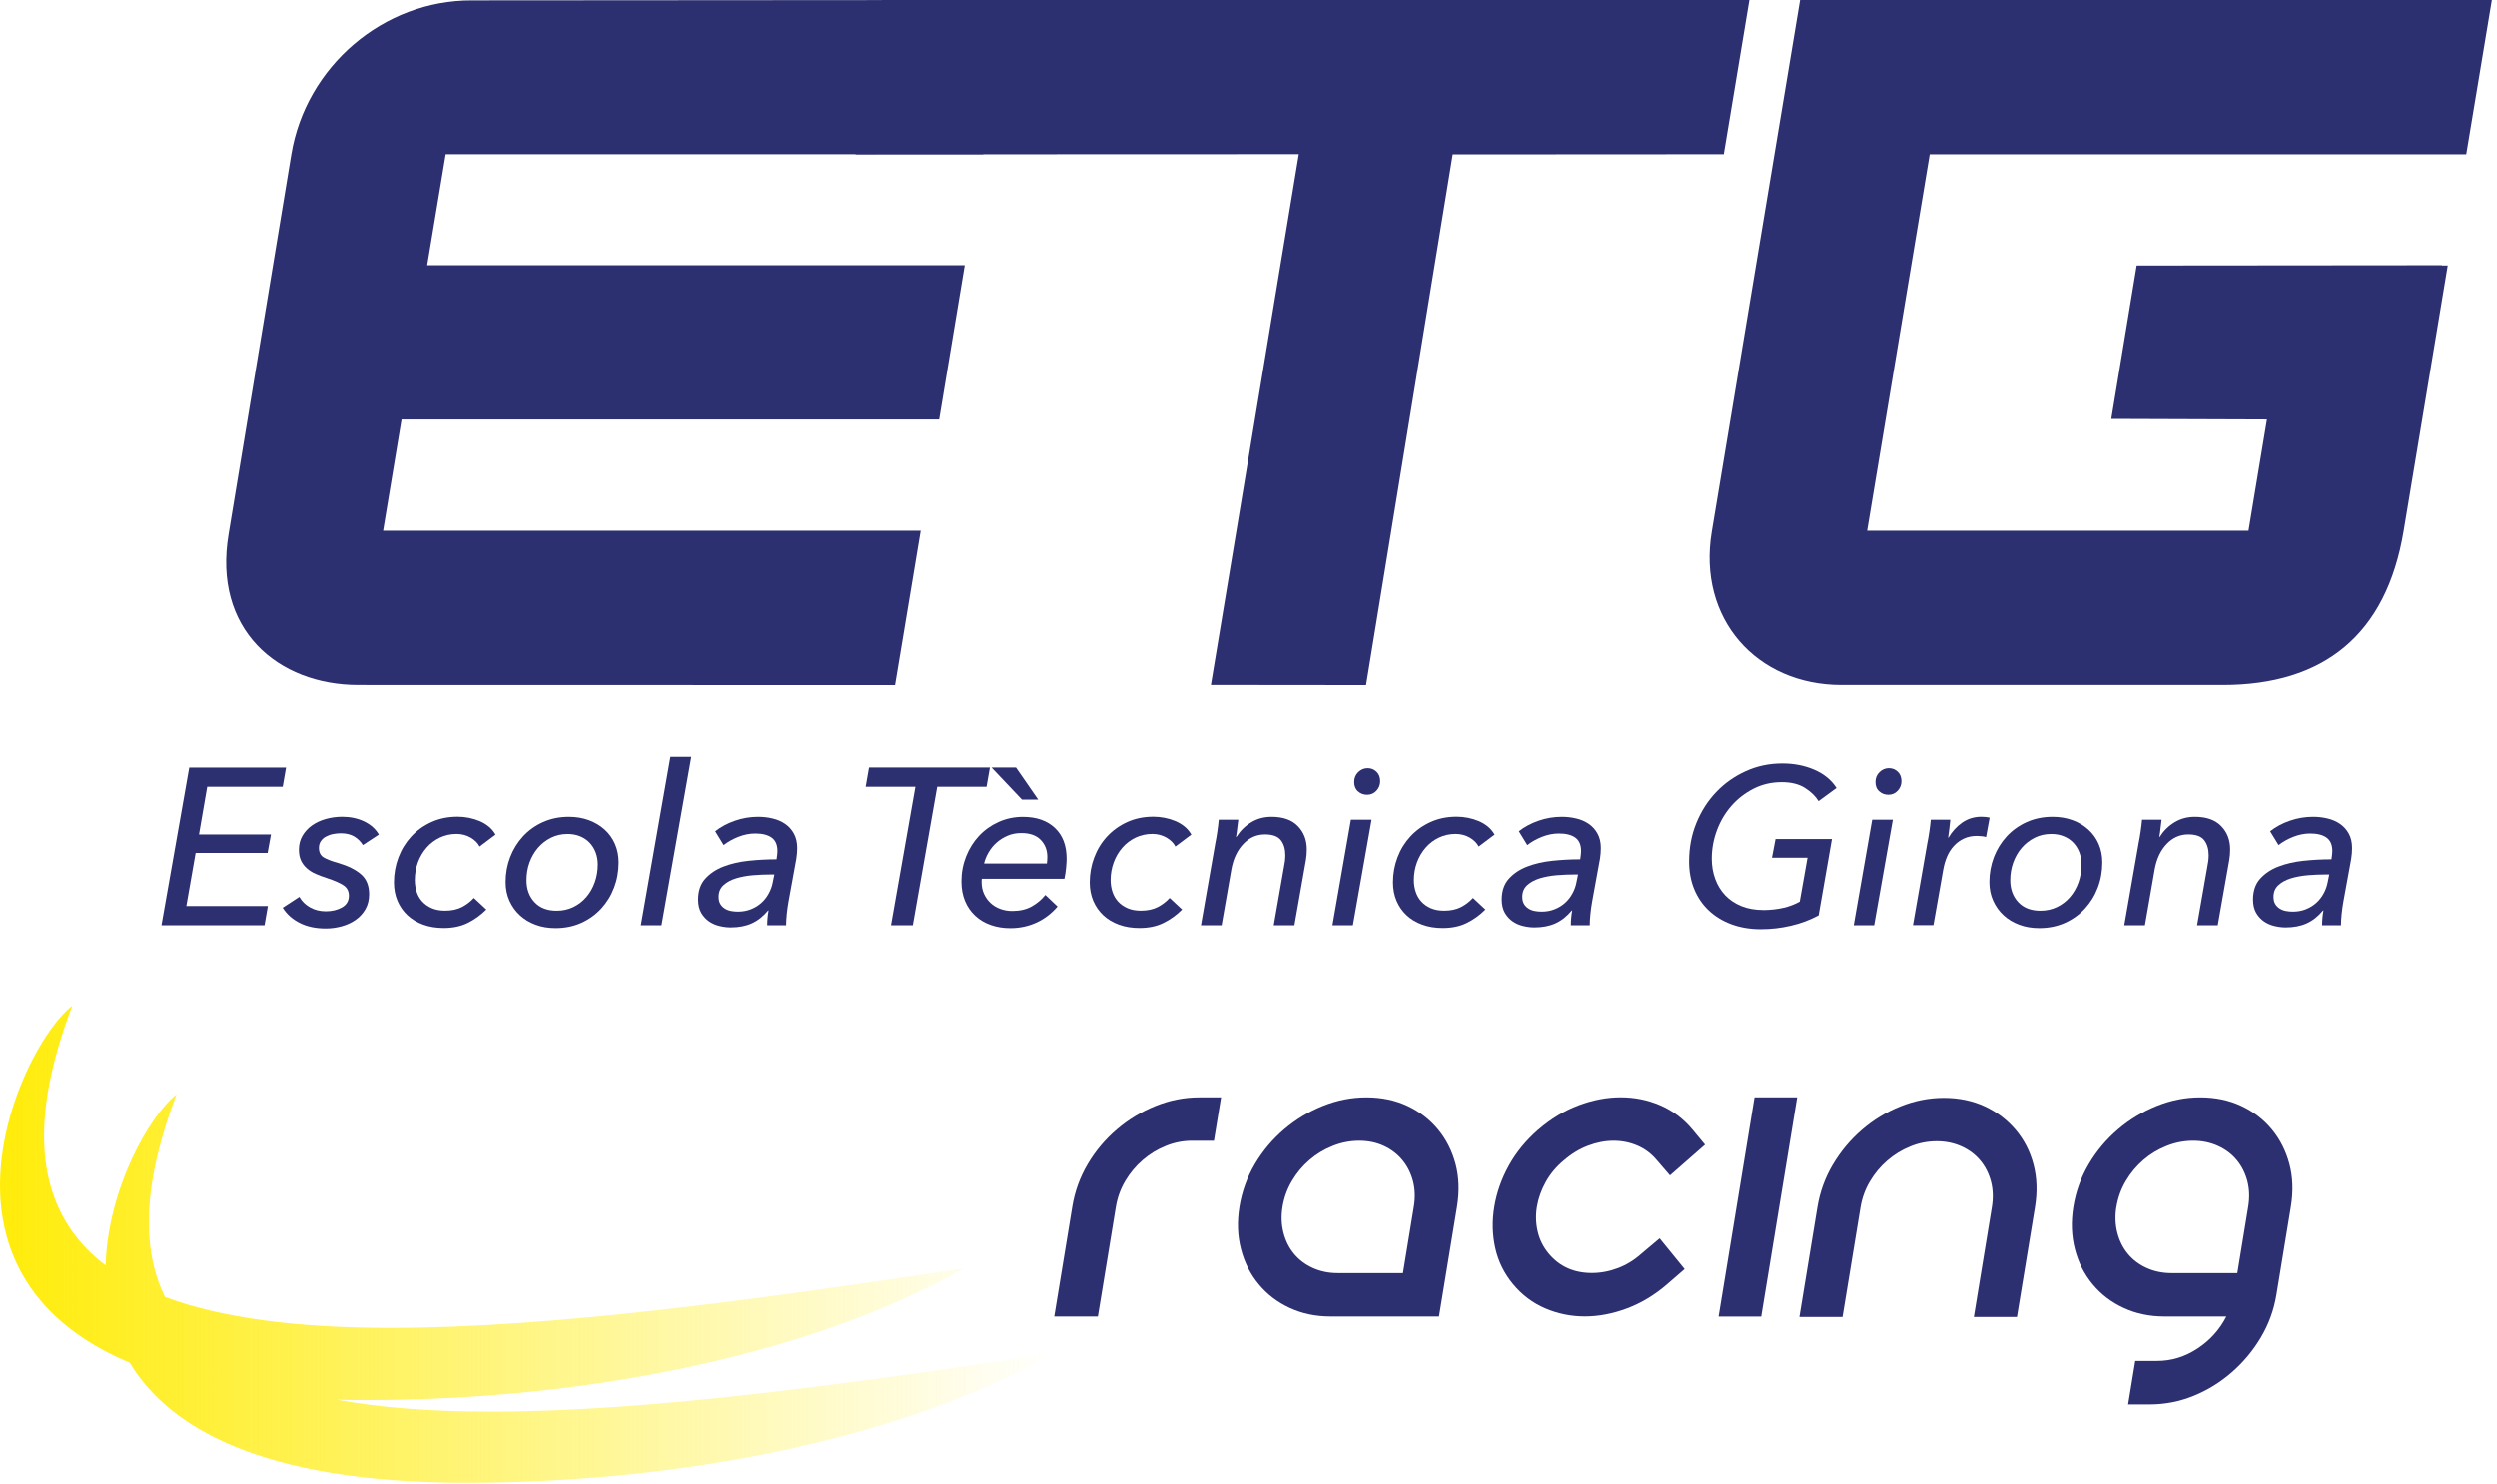 <svg width="350" height="208" viewBox="0 0 350 208" fill="none" xmlns="http://www.w3.org/2000/svg">
<path d="M26.121 127.021H37.543L37.073 129.712H22.632L26.523 107.587H40.092L39.622 110.277H29.041L27.888 116.966H37.976L37.505 119.558H27.418L26.113 127.029L26.121 127.021Z" fill="#2D3070"/>
<path d="M50.863 118.456C50.574 117.977 50.18 117.581 49.679 117.27C49.179 116.958 48.534 116.799 47.753 116.799C47.396 116.799 47.047 116.837 46.691 116.905C46.334 116.973 46.008 117.095 45.713 117.247C45.409 117.399 45.166 117.619 44.977 117.886C44.787 118.152 44.696 118.478 44.696 118.851C44.696 119.474 44.924 119.922 45.379 120.196C45.834 120.47 46.486 120.713 47.343 120.949C48.754 121.367 49.839 121.899 50.597 122.56C51.356 123.214 51.735 124.148 51.735 125.357C51.735 126.17 51.56 126.877 51.204 127.485C50.847 128.093 50.392 128.587 49.816 128.982C49.247 129.378 48.595 129.674 47.867 129.872C47.139 130.069 46.403 130.168 45.66 130.168C44.249 130.168 43.028 129.91 42.004 129.385C40.972 128.868 40.183 128.154 39.622 127.257L41.958 125.729C42.292 126.33 42.785 126.824 43.437 127.196C44.09 127.569 44.833 127.759 45.66 127.759C46.532 127.759 47.29 127.576 47.935 127.211C48.58 126.847 48.898 126.299 48.898 125.57C48.898 124.924 48.64 124.437 48.132 124.103C47.624 123.768 46.858 123.434 45.842 123.1C45.258 122.91 44.734 122.712 44.256 122.507C43.779 122.301 43.361 122.035 43.012 121.724C42.656 121.412 42.383 121.047 42.186 120.629C41.989 120.211 41.89 119.702 41.89 119.102C41.89 118.372 42.057 117.718 42.391 117.148C42.724 116.578 43.172 116.092 43.725 115.697C44.287 115.301 44.931 114.997 45.675 114.792C46.41 114.587 47.176 114.48 47.965 114.48C49.103 114.48 50.135 114.701 51.045 115.134C51.955 115.575 52.645 116.183 53.1 116.981L50.863 118.448V118.456Z" fill="#2D3070"/>
<path d="M67.238 118.676C66.987 118.174 66.57 117.756 65.978 117.407C65.387 117.065 64.727 116.89 63.999 116.89C63.149 116.89 62.368 117.065 61.648 117.407C60.935 117.749 60.313 118.22 59.797 118.813C59.281 119.406 58.872 120.097 58.583 120.873C58.295 121.655 58.144 122.484 58.144 123.358C58.144 123.958 58.234 124.528 58.409 125.045C58.583 125.57 58.849 126.018 59.205 126.406C59.562 126.793 60.002 127.097 60.525 127.325C61.056 127.553 61.67 127.668 62.376 127.668C63.309 127.668 64.097 127.5 64.742 127.166C65.387 126.831 65.948 126.406 66.426 125.881L68.171 127.508C67.382 128.298 66.502 128.929 65.539 129.4C64.575 129.872 63.46 130.1 62.194 130.1C61.132 130.1 60.176 129.948 59.312 129.628C58.447 129.317 57.719 128.876 57.12 128.314C56.52 127.751 56.05 127.082 55.716 126.299C55.383 125.517 55.216 124.65 55.216 123.692C55.216 122.461 55.428 121.291 55.853 120.173C56.278 119.056 56.877 118.083 57.658 117.239C58.439 116.396 59.372 115.727 60.472 115.225C61.572 114.724 62.793 114.473 64.143 114.473C64.681 114.473 65.22 114.526 65.743 114.632C66.274 114.739 66.767 114.891 67.238 115.088C67.708 115.286 68.133 115.545 68.512 115.856C68.899 116.168 69.21 116.548 69.46 116.981L67.215 118.668L67.238 118.676Z" fill="#2D3070"/>
<path d="M77.879 130.115C76.862 130.115 75.929 129.963 75.08 129.644C74.23 129.332 73.495 128.891 72.873 128.314C72.251 127.744 71.765 127.059 71.409 126.269C71.052 125.479 70.878 124.604 70.878 123.647C70.878 122.415 71.09 121.253 71.515 120.143C71.94 119.041 72.547 118.068 73.32 117.224C74.101 116.381 75.034 115.712 76.119 115.225C77.211 114.739 78.417 114.488 79.745 114.488C80.761 114.488 81.694 114.648 82.543 114.959C83.393 115.271 84.128 115.712 84.75 116.274C85.372 116.837 85.858 117.505 86.199 118.288C86.54 119.071 86.715 119.938 86.715 120.895C86.715 122.149 86.502 123.328 86.078 124.445C85.653 125.562 85.046 126.535 84.272 127.379C83.491 128.222 82.566 128.891 81.489 129.378C80.412 129.864 79.206 130.115 77.879 130.115ZM83.795 121.177C83.795 120.576 83.696 120.006 83.499 119.489C83.302 118.972 83.021 118.516 82.657 118.129C82.293 117.741 81.845 117.445 81.322 117.224C80.791 117.004 80.207 116.897 79.562 116.897C78.713 116.897 77.932 117.072 77.226 117.429C76.521 117.787 75.914 118.258 75.406 118.851C74.898 119.444 74.503 120.135 74.223 120.911C73.942 121.686 73.806 122.522 73.806 123.396C73.806 124.642 74.177 125.669 74.928 126.474C75.679 127.28 76.711 127.675 78.038 127.675C78.887 127.675 79.669 127.5 80.374 127.158C81.079 126.816 81.686 126.345 82.194 125.752C82.703 125.159 83.097 124.468 83.377 123.677C83.658 122.887 83.795 122.051 83.795 121.177Z" fill="#2D3070"/>
<path d="M92.729 129.712H89.832L93.973 106.082H96.901L92.729 129.712Z" fill="#2D3070"/>
<path d="M108.855 120.455C108.893 120.166 108.931 119.938 108.946 119.77C108.969 119.603 108.977 119.451 108.977 119.299C108.977 118.425 108.704 117.794 108.165 117.407C107.627 117.019 106.86 116.829 105.859 116.829C105.07 116.829 104.282 116.989 103.493 117.3C102.704 117.612 102.021 118 101.437 118.456L100.254 116.517C101.043 115.894 101.968 115.4 103.023 115.035C104.084 114.67 105.161 114.488 106.261 114.488C106.967 114.488 107.649 114.564 108.302 114.724C108.954 114.876 109.538 115.126 110.046 115.476C110.554 115.826 110.964 116.274 111.275 116.837C111.586 117.399 111.745 118.076 111.745 118.866C111.745 119.056 111.737 119.299 111.715 119.603C111.692 119.907 111.662 120.158 111.624 120.371L110.531 126.368C110.425 126.953 110.342 127.553 110.281 128.162C110.221 128.777 110.19 129.294 110.19 129.712H107.543C107.543 129.4 107.558 129.066 107.589 128.709C107.619 128.352 107.664 128.002 107.733 127.645H107.672C106.967 128.481 106.201 129.081 105.366 129.454C104.54 129.826 103.561 130.016 102.439 130.016C101.938 130.016 101.422 129.955 100.884 129.826C100.345 129.704 99.852 129.492 99.405 129.188C98.957 128.884 98.593 128.481 98.297 127.987C98.009 127.485 97.857 126.862 97.857 126.109C97.857 124.901 98.191 123.928 98.851 123.191C99.519 122.453 100.368 121.876 101.422 121.473C102.469 121.07 103.645 120.797 104.957 120.66C106.261 120.523 107.558 120.455 108.848 120.455H108.855ZM108.074 122.583C107.262 122.583 106.428 122.621 105.556 122.689C104.684 122.765 103.887 122.91 103.174 123.13C102.461 123.35 101.87 123.67 101.415 124.088C100.96 124.506 100.732 125.045 100.732 125.714C100.732 126.132 100.808 126.467 100.967 126.733C101.119 126.991 101.331 127.204 101.589 127.371C101.847 127.538 102.143 127.652 102.461 127.713C102.78 127.774 103.114 127.804 103.44 127.804C104.084 127.804 104.684 127.698 105.245 127.477C105.806 127.257 106.292 126.961 106.709 126.588C107.126 126.216 107.475 125.775 107.748 125.273C108.029 124.772 108.218 124.24 108.324 123.677L108.544 122.583H108.074Z" fill="#2D3070"/>
<path d="M127.938 129.712H124.889L128.309 110.27H121.339L121.809 107.579H138.746L138.276 110.27H131.366L127.945 129.712H127.938Z" fill="#2D3070"/>
<path d="M137.616 123.176C137.594 123.282 137.586 123.366 137.586 123.442V123.677C137.586 124.262 137.692 124.794 137.912 125.288C138.132 125.775 138.428 126.208 138.815 126.573C139.201 126.938 139.657 127.219 140.187 127.417C140.718 127.614 141.28 127.713 141.886 127.713C142.948 127.713 143.851 127.5 144.609 127.075C145.368 126.649 146.005 126.109 146.521 125.463L148.235 127.09C147.363 128.093 146.369 128.846 145.246 129.355C144.124 129.864 142.91 130.122 141.606 130.122C140.627 130.122 139.725 129.978 138.883 129.682C138.041 129.393 137.313 128.96 136.706 128.397C136.092 127.835 135.614 127.151 135.273 126.337C134.931 125.524 134.757 124.597 134.757 123.556C134.757 122.324 134.977 121.161 135.409 120.059C135.849 118.957 136.448 117.992 137.214 117.171C137.98 116.35 138.898 115.697 139.952 115.218C141.014 114.739 142.152 114.496 143.373 114.496C145.262 114.496 146.756 115.012 147.856 116.046C148.955 117.08 149.502 118.524 149.502 120.379C149.502 120.667 149.479 121.093 149.426 121.64C149.373 122.195 149.297 122.712 149.191 123.191H137.609L137.616 123.176ZM146.733 121.055C146.756 120.911 146.771 120.751 146.779 120.584C146.786 120.417 146.794 120.257 146.794 120.112C146.794 119.155 146.483 118.357 145.861 117.718C145.239 117.08 144.336 116.768 143.153 116.768C142.448 116.768 141.803 116.89 141.227 117.141C140.643 117.391 140.134 117.711 139.687 118.106C139.239 118.501 138.868 118.957 138.564 119.482C138.261 119.998 138.049 120.523 137.927 121.047H146.733V121.055ZM138.989 107.579H142.41L145.52 112.079H143.244L138.982 107.579H138.989Z" fill="#2D3070"/>
<path d="M164.762 118.676C164.512 118.174 164.095 117.756 163.503 117.407C162.911 117.065 162.251 116.89 161.523 116.89C160.674 116.89 159.893 117.065 159.172 117.407C158.459 117.749 157.837 118.22 157.321 118.813C156.806 119.406 156.396 120.097 156.108 120.873C155.82 121.655 155.668 122.484 155.668 123.358C155.668 123.958 155.759 124.528 155.933 125.045C156.108 125.57 156.373 126.018 156.73 126.406C157.086 126.793 157.526 127.097 158.05 127.325C158.58 127.553 159.195 127.668 159.9 127.668C160.833 127.668 161.622 127.5 162.267 127.166C162.911 126.831 163.473 126.406 163.95 125.881L165.695 127.508C164.906 128.298 164.026 128.929 163.063 129.4C162.1 129.872 160.985 130.1 159.718 130.1C158.656 130.1 157.701 129.948 156.836 129.628C155.971 129.317 155.243 128.876 154.644 128.314C154.045 127.751 153.575 127.082 153.241 126.299C152.907 125.517 152.74 124.65 152.74 123.692C152.74 122.461 152.953 121.291 153.377 120.173C153.802 119.056 154.401 118.083 155.183 117.239C155.964 116.396 156.897 115.727 157.996 115.225C159.096 114.724 160.317 114.473 161.667 114.473C162.206 114.473 162.744 114.526 163.268 114.632C163.799 114.739 164.292 114.891 164.762 115.088C165.232 115.286 165.657 115.545 166.036 115.856C166.423 116.168 166.734 116.548 166.984 116.981L164.739 118.668L164.762 118.676Z" fill="#2D3070"/>
<path d="M173.567 114.898C173.53 115.187 173.476 115.583 173.423 116.069C173.37 116.555 173.317 116.973 173.249 117.3H173.31C173.848 116.449 174.538 115.765 175.38 115.256C176.222 114.746 177.17 114.488 178.232 114.488C179.848 114.488 181.084 114.921 181.918 115.788C182.76 116.654 183.177 117.741 183.177 119.056C183.177 119.573 183.139 120.074 183.056 120.553L181.44 129.712H178.543L179.976 121.526C180.098 120.964 180.166 120.409 180.166 119.869C180.166 119.018 179.961 118.319 179.544 117.771C179.127 117.232 178.384 116.958 177.307 116.958C176.146 116.958 175.137 117.399 174.288 118.288C173.438 119.178 172.877 120.356 172.604 121.838L171.231 129.712H168.334L170.359 118.121C170.443 117.726 170.534 117.217 170.625 116.586C170.716 115.963 170.784 115.4 170.829 114.898H173.567Z" fill="#2D3070"/>
<path d="M189.632 129.712H186.772L189.359 114.898H192.256L189.639 129.712H189.632ZM193.462 109.487C193.462 110.011 193.288 110.452 192.939 110.832C192.59 111.205 192.158 111.395 191.642 111.395C191.126 111.395 190.724 111.243 190.36 110.923C189.996 110.612 189.822 110.171 189.822 109.608C189.822 109.046 190.011 108.582 190.39 108.218C190.77 107.853 191.21 107.67 191.703 107.67C192.196 107.67 192.613 107.838 192.954 108.172C193.295 108.506 193.462 108.94 193.462 109.487Z" fill="#2D3070"/>
<path d="M207.282 118.676C207.031 118.174 206.614 117.756 206.022 117.407C205.431 117.065 204.771 116.89 204.043 116.89C203.193 116.89 202.412 117.065 201.692 117.407C200.979 117.749 200.357 118.22 199.841 118.813C199.325 119.406 198.916 120.097 198.627 120.873C198.339 121.655 198.187 122.484 198.187 123.358C198.187 123.958 198.278 124.528 198.453 125.045C198.627 125.57 198.893 126.018 199.249 126.406C199.606 126.793 200.046 127.097 200.569 127.325C201.1 127.553 201.714 127.668 202.42 127.668C203.353 127.668 204.141 127.5 204.786 127.166C205.431 126.831 205.992 126.406 206.47 125.881L208.214 127.508C207.426 128.298 206.546 128.929 205.583 129.4C204.619 129.872 203.504 130.1 202.238 130.1C201.176 130.1 200.22 129.948 199.356 129.628C198.491 129.317 197.763 128.876 197.164 128.314C196.564 127.751 196.094 127.082 195.76 126.299C195.427 125.517 195.26 124.65 195.26 123.692C195.26 122.461 195.472 121.291 195.897 120.173C196.322 119.056 196.921 118.083 197.702 117.239C198.483 116.396 199.416 115.727 200.516 115.225C201.616 114.724 202.837 114.473 204.187 114.473C204.725 114.473 205.264 114.526 205.787 114.632C206.318 114.739 206.811 114.891 207.282 115.088C207.752 115.286 208.177 115.545 208.556 115.856C208.943 116.168 209.254 116.548 209.504 116.981L207.259 118.668L207.282 118.676Z" fill="#2D3070"/>
<path d="M221.503 120.455C221.541 120.166 221.579 119.938 221.594 119.77C221.616 119.603 221.624 119.451 221.624 119.299C221.624 118.425 221.351 117.794 220.813 117.407C220.274 117.019 219.508 116.829 218.507 116.829C217.718 116.829 216.929 116.989 216.14 117.3C215.352 117.612 214.669 118 214.085 118.456L212.902 116.517C213.69 115.894 214.616 115.4 215.67 115.035C216.732 114.67 217.809 114.488 218.909 114.488C219.614 114.488 220.297 114.564 220.949 114.724C221.601 114.876 222.185 115.126 222.694 115.476C223.202 115.826 223.611 116.274 223.922 116.837C224.233 117.399 224.392 118.076 224.392 118.866C224.392 119.056 224.385 119.299 224.362 119.603C224.339 119.907 224.309 120.158 224.271 120.371L223.179 126.368C223.073 126.953 222.989 127.553 222.929 128.162C222.868 128.777 222.838 129.294 222.838 129.712H220.191C220.191 129.4 220.206 129.066 220.236 128.709C220.266 128.352 220.312 128.002 220.38 127.645H220.319C219.614 128.481 218.848 129.081 218.014 129.454C217.187 129.826 216.209 130.016 215.086 130.016C214.585 130.016 214.07 129.955 213.531 129.826C212.993 129.704 212.5 129.492 212.052 129.188C211.605 128.884 211.241 128.481 210.945 127.987C210.657 127.485 210.505 126.862 210.505 126.109C210.505 124.901 210.839 123.928 211.498 123.191C212.166 122.453 213.015 121.876 214.07 121.473C215.116 121.07 216.292 120.797 217.604 120.66C218.909 120.523 220.206 120.455 221.495 120.455H221.503ZM220.729 122.583C219.918 122.583 219.083 122.621 218.211 122.689C217.339 122.765 216.542 122.91 215.829 123.13C215.116 123.35 214.525 123.67 214.07 124.088C213.615 124.506 213.387 125.045 213.387 125.714C213.387 126.132 213.463 126.467 213.622 126.733C213.774 126.991 213.986 127.204 214.244 127.371C214.502 127.538 214.798 127.652 215.116 127.713C215.435 127.774 215.769 127.804 216.095 127.804C216.74 127.804 217.339 127.698 217.9 127.477C218.461 127.257 218.947 126.961 219.364 126.588C219.781 126.216 220.13 125.775 220.403 125.273C220.684 124.772 220.873 124.24 220.979 123.677L221.199 122.583H220.729Z" fill="#2D3070"/>
<path d="M247.154 127.584C249.21 127.561 250.909 127.166 252.259 126.398L253.351 120.234H248.368L248.869 117.612H256.772L254.906 128.329C253.7 128.975 252.411 129.461 251.03 129.78C249.65 130.107 248.232 130.267 246.783 130.267C245.334 130.267 243.923 130.039 242.687 129.575C241.451 129.119 240.397 128.473 239.509 127.637C238.629 126.801 237.947 125.805 237.469 124.635C236.991 123.472 236.756 122.18 236.756 120.759C236.756 118.843 237.09 117.049 237.765 115.385C238.44 113.72 239.365 112.269 240.548 111.022C241.731 109.783 243.119 108.803 244.705 108.088C246.29 107.366 247.996 107.009 249.824 107.009C251.44 107.009 252.934 107.298 254.292 107.883C255.649 108.468 256.696 109.32 257.417 110.445L254.898 112.291C254.481 111.607 253.852 110.992 253.002 110.445C252.153 109.905 251.061 109.631 249.733 109.631C248.3 109.631 246.988 109.935 245.782 110.551C244.576 111.167 243.537 111.972 242.672 112.968C241.8 113.964 241.125 115.111 240.647 116.403C240.169 117.695 239.934 119.01 239.934 120.363C239.934 121.382 240.093 122.332 240.419 123.221C240.745 124.11 241.208 124.87 241.822 125.517C242.437 126.163 243.188 126.664 244.083 127.029C244.978 127.394 246.002 127.576 247.162 127.576L247.154 127.584Z" fill="#2D3070"/>
<path d="M262.688 129.712H259.828L262.415 114.898H265.312L262.695 129.712H262.688ZM266.518 109.487C266.518 110.011 266.343 110.452 265.994 110.832C265.646 111.205 265.213 111.395 264.698 111.395C264.182 111.395 263.78 111.243 263.416 110.923C263.052 110.612 262.877 110.171 262.877 109.608C262.877 109.046 263.067 108.582 263.446 108.218C263.825 107.853 264.265 107.67 264.758 107.67C265.251 107.67 265.668 107.838 266.01 108.172C266.351 108.506 266.518 108.94 266.518 109.487Z" fill="#2D3070"/>
<path d="M270.424 116.578C270.515 115.955 270.584 115.393 270.629 114.891H273.367C273.344 115.035 273.329 115.218 273.307 115.438C273.284 115.659 273.261 115.887 273.231 116.13C273.2 116.365 273.17 116.601 273.14 116.814C273.109 117.034 273.079 117.224 273.064 117.391H273.125C273.64 116.517 274.293 115.811 275.066 115.279C275.847 114.746 276.735 114.48 277.728 114.48C278.184 114.48 278.57 114.526 278.881 114.602L278.381 117.323C277.964 117.217 277.539 117.171 277.106 117.171C276.401 117.171 275.779 117.3 275.241 117.559C274.702 117.817 274.232 118.167 273.837 118.608C273.443 119.048 273.125 119.55 272.889 120.12C272.654 120.69 272.48 121.291 272.374 121.914L271.001 129.697H268.134L270.159 118.106C270.242 117.711 270.333 117.201 270.424 116.571V116.578Z" fill="#2D3070"/>
<path d="M285.844 130.115C284.828 130.115 283.895 129.963 283.046 129.644C282.196 129.332 281.46 128.891 280.839 128.314C280.217 127.744 279.731 127.059 279.375 126.269C279.018 125.479 278.844 124.604 278.844 123.647C278.844 122.415 279.056 121.253 279.481 120.143C279.906 119.041 280.512 118.068 281.286 117.224C282.067 116.381 283 115.712 284.085 115.225C285.177 114.739 286.383 114.488 287.71 114.488C288.727 114.488 289.66 114.648 290.509 114.959C291.359 115.271 292.094 115.712 292.716 116.274C293.338 116.837 293.824 117.505 294.165 118.288C294.506 119.071 294.681 119.938 294.681 120.895C294.681 122.149 294.468 123.328 294.044 124.445C293.619 125.562 293.012 126.535 292.238 127.379C291.457 128.222 290.532 128.891 289.455 129.378C288.378 129.864 287.172 130.115 285.844 130.115ZM291.761 121.177C291.761 120.576 291.662 120.006 291.465 119.489C291.268 118.972 290.987 118.516 290.623 118.129C290.259 117.741 289.811 117.445 289.288 117.224C288.757 117.004 288.173 116.897 287.528 116.897C286.679 116.897 285.898 117.072 285.192 117.429C284.487 117.787 283.88 118.258 283.372 118.851C282.864 119.444 282.469 120.135 282.189 120.911C281.908 121.686 281.771 122.522 281.771 123.396C281.771 124.642 282.143 125.669 282.894 126.474C283.645 127.28 284.676 127.675 286.004 127.675C286.853 127.675 287.634 127.5 288.34 127.158C289.045 126.816 289.652 126.345 290.16 125.752C290.668 125.159 291.063 124.468 291.343 123.677C291.624 122.887 291.761 122.051 291.761 121.177Z" fill="#2D3070"/>
<path d="M302.993 114.898C302.955 115.187 302.902 115.583 302.849 116.069C302.796 116.555 302.743 116.973 302.675 117.3H302.735C303.274 116.449 303.964 115.765 304.806 115.256C305.648 114.746 306.596 114.488 307.658 114.488C309.273 114.488 310.51 114.921 311.344 115.788C312.186 116.654 312.603 117.741 312.603 119.056C312.603 119.573 312.565 120.074 312.482 120.553L310.866 129.712H307.969L309.402 121.526C309.524 120.964 309.592 120.409 309.592 119.869C309.592 119.018 309.387 118.319 308.97 117.771C308.553 117.232 307.809 116.958 306.732 116.958C305.572 116.958 304.563 117.399 303.714 118.288C302.864 119.178 302.303 120.356 302.03 121.838L300.657 129.712H297.76L299.785 118.121C299.868 117.726 299.959 117.217 300.05 116.586C300.141 115.963 300.21 115.4 300.255 114.898H302.993Z" fill="#2D3070"/>
<path d="M326.809 120.455C326.847 120.166 326.885 119.938 326.9 119.77C326.923 119.603 326.931 119.451 326.931 119.299C326.931 118.425 326.658 117.794 326.119 117.407C325.581 117.019 324.815 116.829 323.813 116.829C323.025 116.829 322.236 116.989 321.447 117.3C320.658 117.612 319.976 118 319.392 118.456L318.208 116.517C318.997 115.894 319.922 115.4 320.977 115.035C322.039 114.67 323.116 114.488 324.215 114.488C324.921 114.488 325.603 114.564 326.256 114.724C326.908 114.876 327.492 115.126 328 115.476C328.508 115.826 328.918 116.274 329.229 116.837C329.54 117.399 329.699 118.076 329.699 118.866C329.699 119.056 329.692 119.299 329.669 119.603C329.646 119.907 329.616 120.158 329.578 120.371L328.486 126.368C328.379 126.953 328.296 127.553 328.235 128.162C328.175 128.777 328.144 129.294 328.144 129.712H325.497C325.497 129.4 325.512 129.066 325.543 128.709C325.573 128.352 325.619 128.002 325.687 127.645H325.626C324.921 128.481 324.155 129.081 323.32 129.454C322.494 129.826 321.515 130.016 320.393 130.016C319.892 130.016 319.376 129.955 318.838 129.826C318.299 129.704 317.806 129.492 317.359 129.188C316.911 128.884 316.547 128.481 316.251 127.987C315.963 127.485 315.812 126.862 315.812 126.109C315.812 124.901 316.145 123.928 316.805 123.191C317.473 122.453 318.322 121.876 319.376 121.473C320.423 121.07 321.599 120.797 322.911 120.66C324.215 120.523 325.512 120.455 326.802 120.455H326.809ZM326.028 122.583C325.217 122.583 324.382 122.621 323.51 122.689C322.638 122.765 321.841 122.91 321.128 123.13C320.415 123.35 319.824 123.67 319.369 124.088C318.914 124.506 318.686 125.045 318.686 125.714C318.686 126.132 318.762 126.467 318.921 126.733C319.073 126.991 319.285 127.204 319.543 127.371C319.801 127.538 320.097 127.652 320.415 127.713C320.734 127.774 321.068 127.804 321.394 127.804C322.039 127.804 322.638 127.698 323.199 127.477C323.76 127.257 324.246 126.961 324.663 126.588C325.08 126.216 325.429 125.775 325.702 125.273C325.983 124.772 326.172 124.24 326.278 123.677L326.498 122.583H326.028Z" fill="#2D3070"/>
<path d="M345.695 21.616L349.283 0H252.312L239.934 74.554C237.909 86.753 246.222 96.041 258.122 96.026H311.587C325.656 96.026 334.5 89.064 336.927 74.402L343.101 37.213H342.29V37.175L299.497 37.213L295.94 58.73L317.761 58.806L315.174 74.402H261.71L270.485 21.624H345.695V21.616Z" fill="#2D3070"/>
<path d="M245.205 0H123.622L119.929 21.631L182.055 21.608L169.73 96.019L191.483 96.041L203.626 21.639L241.618 21.616L245.205 0Z" fill="#2D3070"/>
<path d="M40.835 21.616L32.045 74.851C29.784 88.213 38.901 96.026 50.24 96.026L125.458 96.041L129.053 74.402H53.699L56.285 58.806H131.639L135.227 37.175H59.88L62.474 21.616H137.813L141.401 0L66.168 0.053C53.691 -2.32179e-07 42.868 9.356 40.835 21.624V21.616Z" fill="#2D3070"/>
<path d="M171.155 153.836L170.154 159.924H167.097C165.831 159.924 164.602 160.16 163.411 160.647C162.22 161.125 161.143 161.787 160.165 162.63C159.186 163.474 158.375 164.454 157.715 165.572C157.055 166.689 156.623 167.89 156.41 169.167L153.885 184.566H147.771L150.297 169.167C150.646 167.023 151.374 165.024 152.466 163.178C153.559 161.331 154.924 159.712 156.555 158.321C158.185 156.93 159.998 155.835 161.985 155.037C163.972 154.239 166.005 153.836 168.091 153.836H171.148H171.155Z" fill="#2D3070"/>
<path d="M191.528 153.836C193.659 153.836 195.571 154.239 197.277 155.037C198.976 155.835 200.41 156.93 201.563 158.321C202.715 159.712 203.535 161.331 204.028 163.178C204.513 165.024 204.581 167.023 204.232 169.167L201.707 184.566H186.492C184.406 184.566 182.502 184.163 180.78 183.365C179.051 182.567 177.602 181.457 176.434 180.043C175.259 178.63 174.432 176.988 173.947 175.118C173.461 173.248 173.393 171.265 173.734 169.167C174.083 167.023 174.811 165.024 175.903 163.178C176.996 161.331 178.361 159.712 179.992 158.321C181.622 156.93 183.435 155.835 185.422 155.037C187.409 154.239 189.442 153.836 191.528 153.836ZM196.655 178.478L198.18 169.167C198.392 167.89 198.347 166.689 198.058 165.572C197.763 164.454 197.27 163.474 196.572 162.63C195.874 161.787 195.009 161.125 193.978 160.647C192.946 160.168 191.793 159.924 190.527 159.924C189.26 159.924 188.016 160.16 186.81 160.647C185.597 161.125 184.505 161.787 183.534 162.63C182.555 163.474 181.744 164.454 181.084 165.572C180.424 166.689 179.992 167.89 179.779 169.167C179.567 170.444 179.612 171.652 179.901 172.792C180.189 173.932 180.682 174.928 181.38 175.772C182.077 176.615 182.957 177.277 184.012 177.756C185.066 178.234 186.226 178.478 187.493 178.478H196.663H196.655Z" fill="#2D3070"/>
<path d="M215.639 158.351C217.384 156.846 219.25 155.714 221.252 154.961C223.254 154.209 225.226 153.829 227.176 153.829C229.125 153.829 230.976 154.201 232.728 154.961C234.48 155.721 235.982 156.846 237.233 158.351L238.993 160.472L234.078 164.781L232.25 162.661C231.491 161.749 230.589 161.065 229.535 160.609C228.473 160.153 227.358 159.924 226.182 159.924C225.006 159.924 223.808 160.153 222.61 160.609C221.404 161.065 220.274 161.749 219.219 162.661C218.173 163.527 217.323 164.53 216.686 165.671C216.049 166.811 215.632 167.974 215.435 169.159C215.237 170.345 215.275 171.508 215.541 172.648C215.806 173.788 216.314 174.814 217.073 175.726C218.582 177.55 220.607 178.462 223.141 178.462C224.362 178.462 225.575 178.234 226.781 177.778C227.987 177.322 229.095 176.638 230.111 175.726L232.629 173.606L236.133 177.915L233.683 180.036C231.946 181.541 230.073 182.673 228.071 183.426C226.068 184.178 224.089 184.558 222.147 184.558C220.205 184.558 218.347 184.178 216.595 183.426C214.835 182.673 213.341 181.541 212.09 180.036C210.846 178.531 210.012 176.843 209.594 174.974C209.177 173.104 209.132 171.173 209.458 169.19C209.784 167.206 210.459 165.275 211.491 163.406C212.522 161.536 213.91 159.848 215.647 158.336L215.639 158.351Z" fill="#2D3070"/>
<path d="M251.902 153.836L246.865 184.573H240.889L245.925 153.836H251.902Z" fill="#2D3070"/>
<path d="M256.915 163.246C258.008 161.399 259.365 159.78 260.973 158.389C262.581 156.998 264.379 155.904 266.366 155.106C268.353 154.308 270.386 153.905 272.472 153.905C274.557 153.905 276.514 154.308 278.221 155.106C279.92 155.904 281.361 156.998 282.537 158.389C283.712 159.78 284.547 161.399 285.032 163.246C285.517 165.093 285.593 167.092 285.237 169.235L282.711 184.634H276.666L279.192 169.235C279.404 167.958 279.359 166.757 279.07 165.64C278.775 164.523 278.282 163.542 277.584 162.699C276.886 161.855 276.006 161.194 274.952 160.715C273.898 160.236 272.737 159.993 271.47 159.993C270.204 159.993 268.975 160.229 267.784 160.715C266.594 161.194 265.516 161.855 264.538 162.699C263.56 163.542 262.748 164.523 262.088 165.64C261.428 166.757 260.996 167.958 260.784 169.235L258.258 184.634H252.213L254.739 169.235C255.087 167.092 255.816 165.093 256.908 163.246H256.915Z" fill="#2D3070"/>
<path d="M308.408 153.836C310.539 153.836 312.451 154.239 314.157 155.037C315.864 155.835 317.29 156.93 318.443 158.321C319.596 159.712 320.415 161.331 320.908 163.178C321.393 165.024 321.469 167.023 321.113 169.167L319.095 181.487C318.746 183.631 318.018 185.63 316.926 187.477C315.834 189.324 314.476 190.958 312.86 192.371C311.245 193.785 309.455 194.895 307.49 195.693C305.526 196.491 303.478 196.894 301.354 196.894H298.298L299.299 190.798H302.356C304.396 190.798 306.284 190.213 308.044 189.05C309.804 187.887 311.139 186.39 312.072 184.566H303.379C301.294 184.566 299.39 184.163 297.668 183.365C295.939 182.567 294.49 181.457 293.322 180.043C292.146 178.63 291.32 176.988 290.834 175.118C290.349 173.248 290.281 171.265 290.622 169.167C290.971 167.023 291.699 165.024 292.791 163.178C293.883 161.331 295.249 159.712 296.879 158.321C298.51 156.93 300.323 155.835 302.31 155.037C304.297 154.239 306.33 153.836 308.416 153.836H308.408ZM296.659 169.167C296.447 170.444 296.493 171.652 296.781 172.792C297.069 173.932 297.562 174.928 298.26 175.772C298.958 176.615 299.837 177.277 300.892 177.756C301.946 178.234 303.106 178.478 304.373 178.478H313.611L315.136 169.167C315.348 167.89 315.303 166.689 315.014 165.572C314.719 164.454 314.226 163.474 313.528 162.63C312.83 161.787 311.95 161.125 310.896 160.647C309.842 160.168 308.681 159.924 307.415 159.924C306.148 159.924 304.904 160.16 303.698 160.647C302.484 161.125 301.392 161.787 300.421 162.63C299.443 163.474 298.631 164.454 297.972 165.572C297.312 166.689 296.879 167.89 296.667 169.167H296.659Z" fill="#2D3070"/>
<path d="M68.709 197.905C60.434 197.905 53.289 197.35 47.221 196.233C48.533 196.271 49.876 196.286 51.256 196.286H51.287C83.719 196.286 114.748 189.422 135.083 177.824C105.586 182.27 77.333 186.162 54.768 186.162C41.381 186.162 30.884 184.733 23.125 181.829C19.651 174.776 20.174 165.443 24.74 153.426C20.956 156.36 15.1 166.712 14.804 177.398C12.802 175.886 11.156 174.176 9.859 172.26C4.861 164.857 4.944 154.612 10.132 140.984C5.665 144.419 -1.685 158.108 0.348 170.641C1.531 177.854 5.93 185.919 18.18 191.049C23.496 199.919 36.322 207.862 65.235 207.869H65.265C97.174 207.869 127.718 201.112 147.757 189.704C118.707 194.082 90.917 197.912 68.694 197.912L68.709 197.905Z" fill="url(#paint0_linear_2147_5838)"/>
<defs>
<linearGradient id="paint0_linear_2147_5838" x1="0.007" y1="174.426" x2="147.772" y2="174.426" gradientUnits="userSpaceOnUse">
<stop stop-color="#FFEC0A"/>
<stop offset="1" stop-color="#FFEC0A" stop-opacity="0"/>
</linearGradient>
</defs>
</svg>
